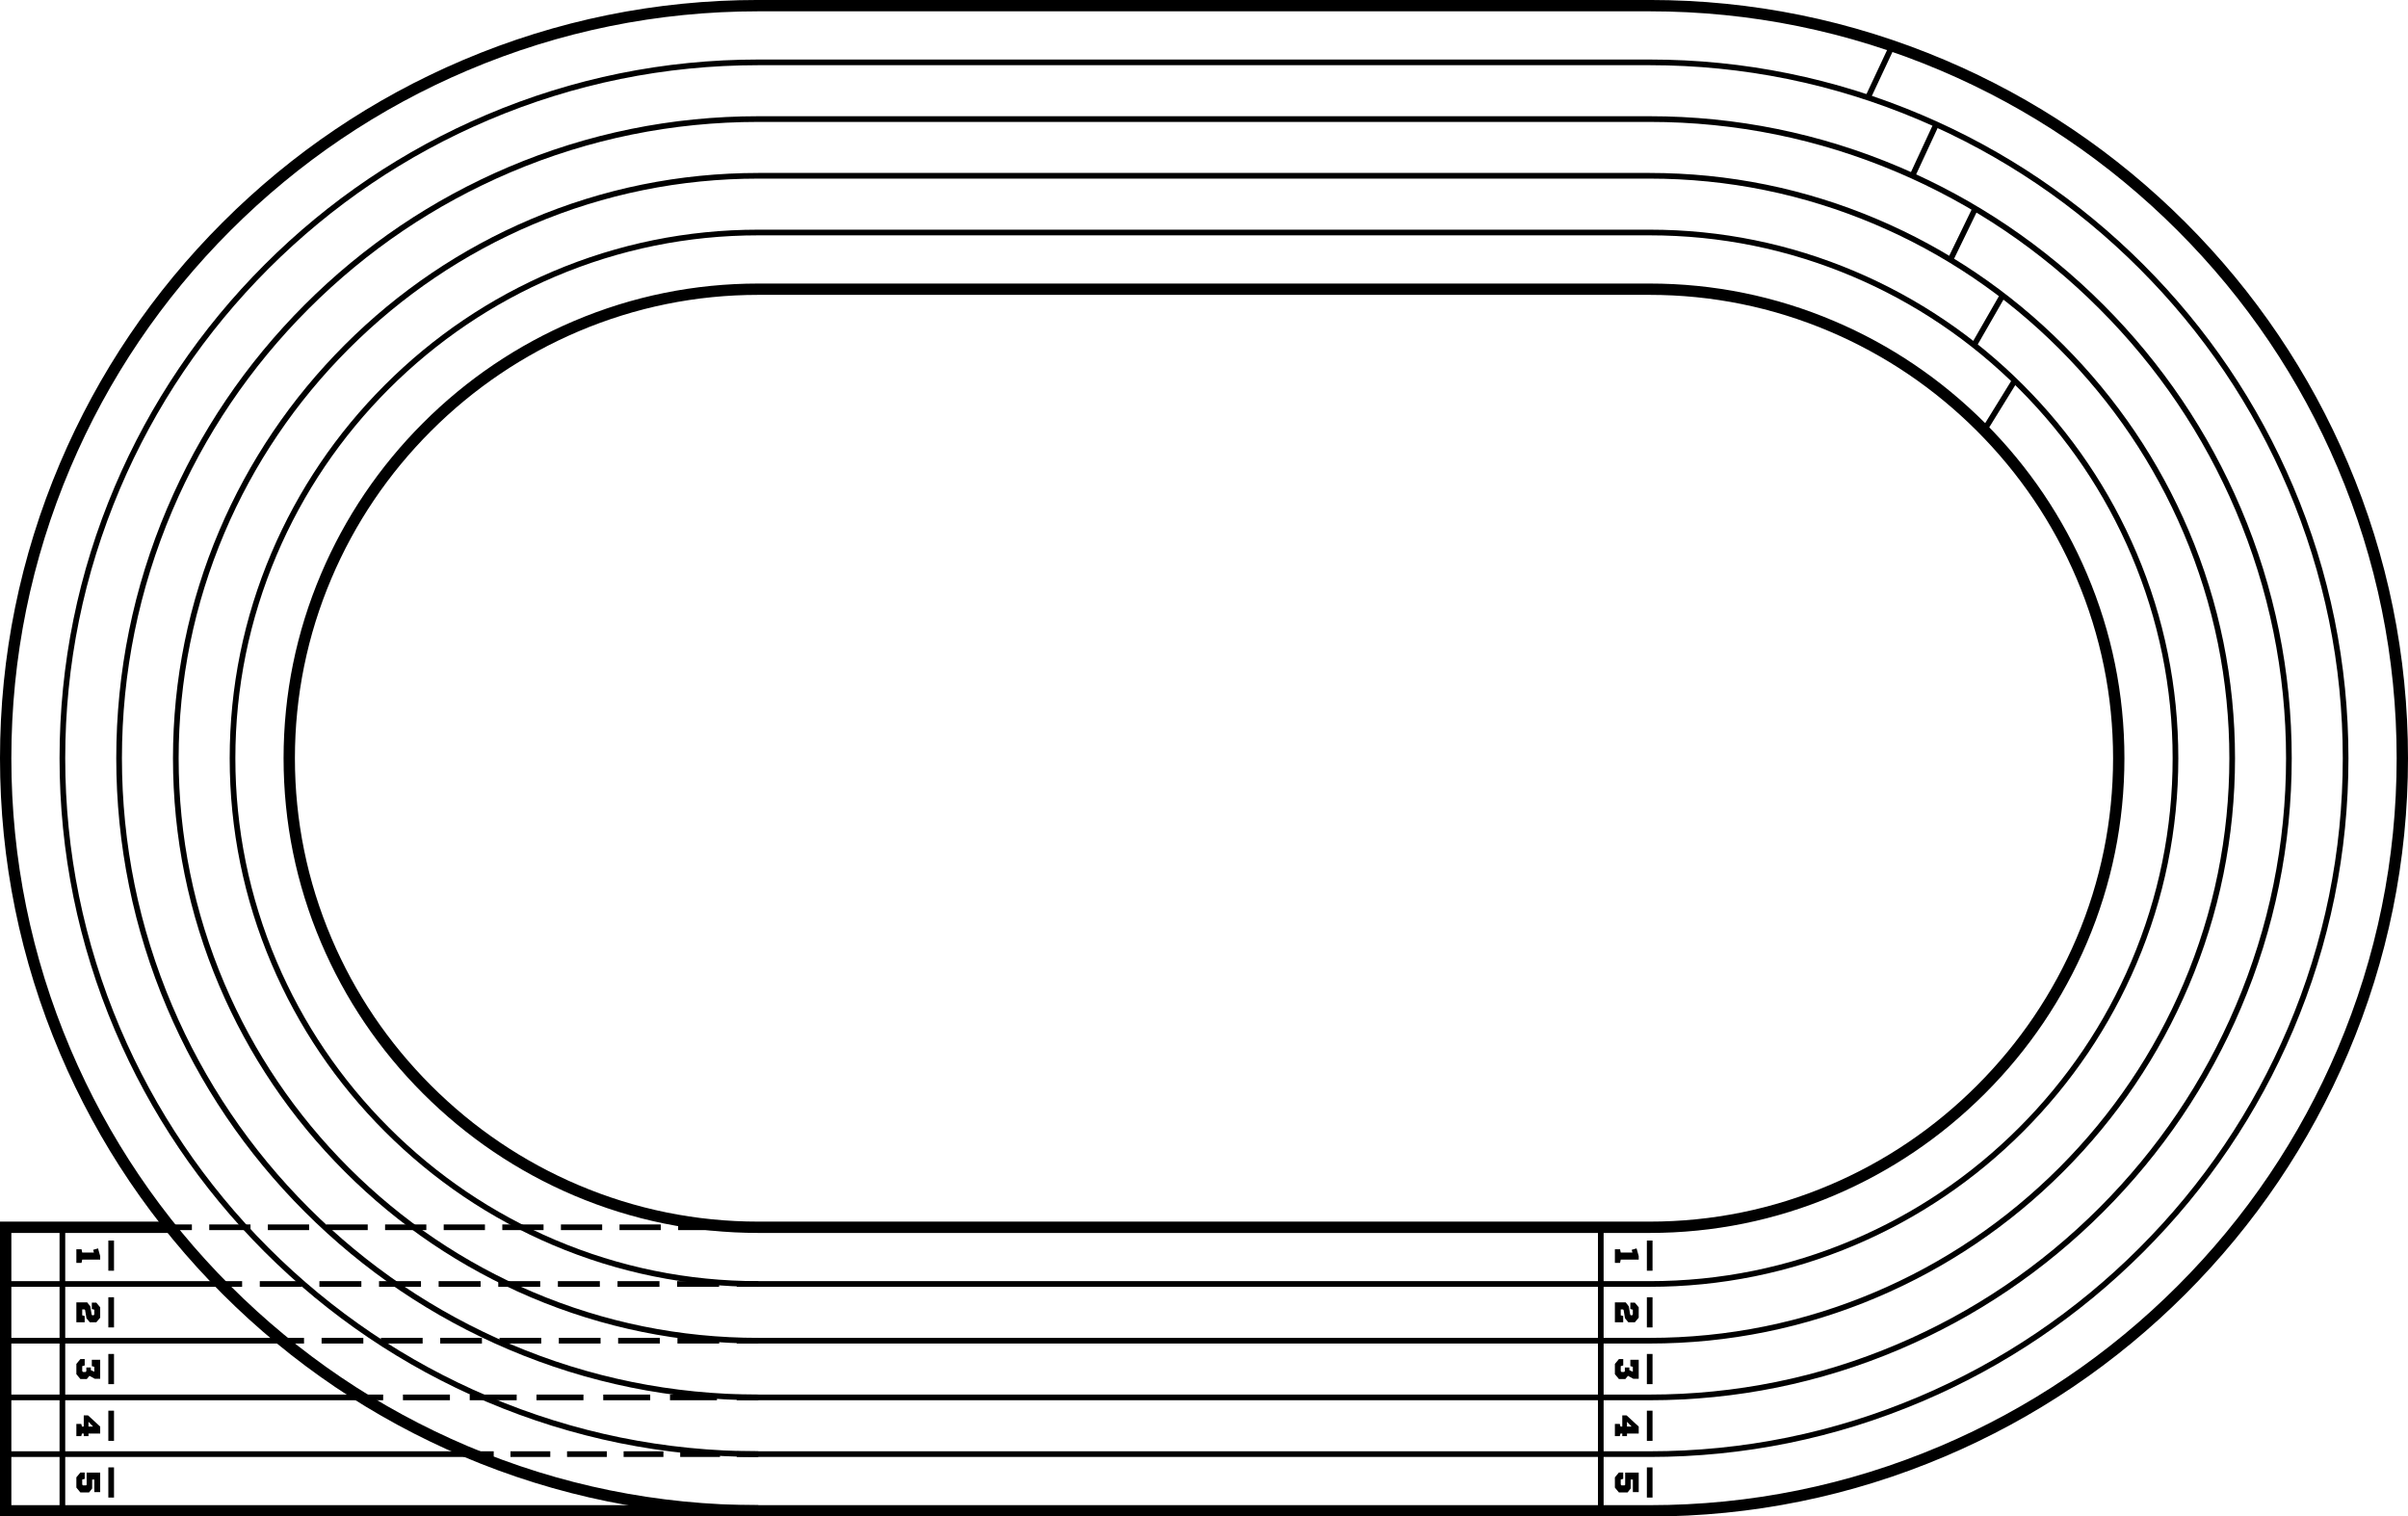 <?xml version="1.0" encoding="UTF-8"?><svg xmlns="http://www.w3.org/2000/svg" xmlns:xlink="http://www.w3.org/1999/xlink" height="1259.6" preserveAspectRatio="xMidYMid meet" version="1.0" viewBox="0.0 370.2 2000.0 1259.6" width="2000.0" zoomAndPan="magnify"><g id="change1_1"><path d="M 1990.578 1000 C 1990.578 916.461 1974.051 835.199 1941.461 758.48 C 1910.141 684.75 1865.422 618.531 1808.539 561.648 C 1751.648 504.762 1685.43 460.039 1611.699 428.719 C 1534.98 396.129 1453.719 379.602 1370.18 379.602 L 629.82 379.602 C 546.273 379.602 465.016 396.129 388.301 428.719 C 314.566 460.039 248.344 504.77 191.465 561.648 C 134.586 618.52 89.863 684.75 58.535 758.48 C 25.945 835.199 9.422 916.461 9.422 1000 C 9.422 1083.551 25.945 1164.809 58.539 1241.52 C 89.859 1315.25 134.582 1381.469 191.465 1438.359 C 248.348 1495.23 314.57 1539.961 388.301 1571.281 C 465.016 1603.871 546.277 1620.398 629.82 1620.398 L 1370.18 1620.398 C 1453.73 1620.398 1534.988 1603.871 1611.699 1571.281 C 1685.43 1539.961 1751.648 1495.238 1808.539 1438.352 C 1865.422 1381.469 1910.141 1315.25 1941.461 1241.52 C 1974.051 1164.809 1990.578 1083.551 1990.578 1000 Z M 0 1000 C 0 915.18 16.777 832.691 49.867 754.801 C 81.668 679.949 127.066 612.719 184.805 554.98 C 242.539 497.25 309.766 451.852 384.613 420.051 C 462.504 386.961 545 370.18 629.82 370.18 L 1370.18 370.18 C 1455 370.18 1537.5 386.961 1615.379 420.039 C 1690.23 451.84 1757.461 497.238 1815.199 554.98 C 1872.941 612.73 1918.34 679.949 1950.129 754.801 C 1983.219 832.68 2000 915.18 2000 1000 C 2000 1084.82 1983.219 1167.32 1950.129 1245.199 C 1918.34 1320.051 1872.941 1387.27 1815.199 1445.02 C 1757.461 1502.762 1690.23 1548.16 1615.379 1579.949 C 1537.5 1613.039 1455 1629.82 1370.18 1629.82 L 629.82 1629.82 C 545.004 1629.82 462.504 1613.039 384.617 1579.949 C 309.77 1548.148 242.543 1502.75 184.805 1445.02 C 127.062 1387.27 81.664 1320.051 49.867 1245.211 C 16.777 1167.32 0 1084.82 0 1000"/><path d="M 1945.828 1000 C 1945.828 922.5 1930.5 847.129 1900.281 775.98 C 1871.211 707.559 1829.699 646.09 1776.891 593.289 C 1724.09 540.48 1662.621 498.969 1594.199 469.898 C 1523.051 439.68 1447.68 424.352 1370.18 424.352 L 629.82 424.352 C 552.32 424.352 476.945 439.68 405.797 469.91 C 337.375 498.969 275.906 540.488 223.109 593.289 C 170.309 646.09 128.793 707.559 99.723 775.98 C 69.496 847.129 54.172 922.5 54.172 1000 C 54.172 1077.5 69.496 1152.871 99.723 1224.02 C 128.793 1292.441 170.305 1353.91 223.109 1406.711 C 275.91 1459.512 337.375 1501.031 405.797 1530.102 C 476.949 1560.32 552.32 1575.648 629.82 1575.648 L 1370.18 1575.648 C 1447.68 1575.648 1523.051 1560.32 1594.199 1530.102 C 1662.621 1501.031 1724.09 1459.52 1776.891 1406.711 C 1829.699 1353.91 1871.211 1292.441 1900.27 1224.02 C 1930.5 1152.871 1945.828 1077.5 1945.828 1000 Z M 49.461 1000 C 49.461 921.871 64.914 845.871 95.387 774.141 C 124.695 705.16 166.547 643.191 219.777 589.961 C 273.008 536.73 334.973 494.879 403.953 465.57 C 475.691 435.09 551.684 419.641 629.82 419.641 L 1370.18 419.641 C 1448.32 419.641 1524.309 435.09 1596.039 465.57 C 1665.02 494.871 1726.988 536.719 1780.219 589.961 C 1833.461 643.191 1875.309 705.16 1904.609 774.141 C 1935.09 845.871 1950.539 921.859 1950.539 1000 C 1950.539 1078.141 1935.09 1154.129 1904.609 1225.859 C 1875.309 1294.84 1833.461 1356.809 1780.219 1410.039 C 1726.988 1463.281 1665.02 1505.129 1596.039 1534.43 C 1524.309 1564.91 1448.32 1580.359 1370.18 1580.359 L 629.82 1580.359 C 551.684 1580.359 475.691 1564.91 403.957 1534.43 C 334.977 1505.121 273.008 1463.27 219.777 1410.039 C 166.547 1356.809 124.695 1294.84 95.391 1225.871 C 64.914 1154.129 49.461 1078.141 49.461 1000"/><path d="M 1898.719 1000 C 1898.719 928.859 1884.66 859.691 1856.922 794.398 C 1830.23 731.559 1792.09 675.109 1743.578 626.602 C 1695.07 578.078 1638.621 539.949 1575.781 513.262 C 1510.488 485.52 1441.32 471.461 1370.18 471.461 L 629.82 471.461 C 558.684 471.461 489.512 485.52 424.215 513.262 C 361.383 539.949 304.926 578.09 256.414 626.602 C 207.906 675.109 169.773 731.559 143.078 794.398 C 115.34 859.691 101.273 928.871 101.273 1000 C 101.273 1071.141 115.34 1140.309 143.078 1205.602 C 169.773 1268.43 207.906 1324.891 256.414 1373.398 C 304.926 1421.91 361.383 1460.039 424.215 1486.738 C 489.512 1514.48 558.684 1528.539 629.82 1528.539 L 1370.18 1528.539 C 1441.32 1528.539 1510.488 1514.48 1575.781 1486.738 C 1638.621 1460.051 1695.07 1421.91 1743.578 1373.398 C 1792.09 1324.891 1830.23 1268.441 1856.922 1205.602 C 1884.66 1140.309 1898.719 1071.141 1898.719 1000 Z M 96.566 1000 C 96.566 928.23 110.754 858.441 138.742 792.559 C 165.676 729.16 204.148 672.211 253.086 623.27 C 302.023 574.328 358.98 535.859 422.375 508.922 C 488.254 480.941 558.047 466.738 629.82 466.738 L 1370.18 466.738 C 1441.949 466.738 1511.75 480.941 1577.629 508.922 C 1641.02 535.852 1697.969 574.32 1746.91 623.27 C 1795.859 672.211 1834.328 729.16 1861.262 792.559 C 1889.238 858.43 1903.43 928.23 1903.43 1000 C 1903.43 1071.77 1889.238 1141.57 1861.25 1207.449 C 1834.328 1270.84 1795.859 1327.789 1746.91 1376.73 C 1697.969 1425.672 1641.02 1464.148 1577.629 1491.078 C 1511.75 1519.059 1441.949 1533.25 1370.18 1533.25 L 629.82 1533.25 C 558.047 1533.25 488.254 1519.059 422.375 1491.078 C 358.98 1464.141 302.023 1425.672 253.086 1376.73 C 204.145 1327.789 165.676 1270.828 138.742 1207.449 C 110.758 1141.57 96.566 1071.77 96.566 1000"/><path d="M 1851.621 1000 C 1851.621 935.23 1838.82 872.25 1813.57 812.809 C 1789.25 755.57 1754.488 704.121 1710.281 659.91 C 1666.059 615.691 1614.609 580.93 1557.371 556.609 C 1497.93 531.359 1434.949 518.559 1370.18 518.559 L 629.82 518.559 C 565.051 518.559 502.07 531.359 442.637 556.609 C 385.387 580.93 333.941 615.691 289.727 659.91 C 245.508 704.121 210.754 755.57 186.434 812.809 C 161.184 872.25 148.379 935.23 148.379 1000 C 148.379 1064.77 161.184 1127.75 186.434 1187.191 C 210.754 1244.43 245.504 1295.879 289.727 1340.102 C 333.941 1384.309 385.391 1419.07 442.637 1443.391 C 502.07 1468.641 565.051 1481.441 629.82 1481.441 L 1370.18 1481.441 C 1434.949 1481.441 1497.93 1468.641 1557.371 1443.391 C 1614.609 1419.07 1666.059 1384.309 1710.281 1340.102 C 1754.488 1295.879 1789.25 1244.43 1813.57 1187.191 C 1838.82 1127.75 1851.621 1064.77 1851.621 1000 Z M 143.672 1000 C 143.672 934.59 156.598 871 182.098 810.969 C 206.656 753.172 241.746 701.219 286.395 656.57 C 331.039 611.93 382.988 576.84 440.793 552.281 C 500.812 526.781 564.414 513.852 629.82 513.852 L 1370.18 513.852 C 1435.59 513.852 1499.191 526.781 1559.211 552.281 C 1617.012 576.828 1668.961 611.922 1713.609 656.57 C 1758.25 701.219 1793.34 753.172 1817.898 810.969 C 1843.398 870.988 1856.328 934.59 1856.328 1000 C 1856.328 1065.41 1843.398 1129 1817.898 1189.031 C 1793.34 1246.828 1758.25 1298.781 1713.609 1343.43 C 1668.961 1388.078 1617.012 1423.16 1559.211 1447.719 C 1499.191 1473.219 1435.59 1486.148 1370.18 1486.148 L 629.82 1486.148 C 564.414 1486.148 500.812 1473.219 440.793 1447.719 C 382.988 1423.16 331.039 1388.07 286.395 1343.43 C 241.746 1298.781 206.656 1246.828 182.098 1189.031 C 156.598 1129.012 143.672 1065.41 143.672 1000"/><path d="M 1804.512 1000 C 1804.512 941.59 1792.969 884.809 1770.211 831.23 C 1748.262 779.578 1716.891 733.141 1676.969 693.211 C 1637.039 653.289 1590.602 621.91 1538.949 599.969 C 1485.371 577.211 1428.59 565.672 1370.18 565.672 L 629.82 565.672 C 571.414 565.672 514.633 577.211 461.055 599.969 C 409.395 621.922 362.957 653.289 323.031 693.211 C 283.105 733.141 251.734 779.578 229.789 831.23 C 207.027 884.809 195.484 941.59 195.484 1000 C 195.484 1058.41 207.027 1115.191 229.789 1168.77 C 251.734 1220.422 283.105 1266.859 323.031 1306.789 C 362.957 1346.711 409.395 1378.078 461.055 1400.031 C 514.633 1422.789 571.414 1434.328 629.82 1434.328 L 1370.18 1434.328 C 1428.59 1434.328 1485.371 1422.789 1538.949 1400.031 C 1590.609 1378.09 1637.039 1346.711 1676.969 1306.789 C 1716.891 1266.859 1748.262 1220.422 1770.211 1168.77 C 1792.969 1115.191 1804.512 1058.41 1804.512 1000 Z M 190.773 1000 C 190.773 940.961 202.441 883.559 225.453 829.391 C 247.637 777.172 279.348 730.238 319.703 689.879 C 360.055 649.531 406.992 617.82 459.211 595.629 C 513.375 572.621 570.777 560.961 629.82 560.961 L 1370.18 560.961 C 1429.219 560.961 1486.621 572.621 1540.789 595.629 C 1593.012 617.82 1639.941 649.531 1680.301 689.879 C 1720.648 730.238 1752.359 777.18 1774.551 829.391 C 1797.559 883.559 1809.23 940.961 1809.23 1000 C 1809.23 1059.039 1797.559 1116.441 1774.551 1170.609 C 1752.359 1222.82 1720.648 1269.762 1680.301 1310.121 C 1639.941 1350.469 1593.012 1382.18 1540.789 1404.371 C 1486.621 1427.379 1429.219 1439.039 1370.18 1439.039 L 629.82 1439.039 C 570.777 1439.039 513.375 1427.379 459.211 1404.371 C 406.996 1382.18 360.055 1350.469 319.703 1310.121 C 279.348 1269.762 247.637 1222.82 225.453 1170.609 C 202.441 1116.449 190.773 1059.051 190.773 1000"/><path d="M 1724.691 1149.43 C 1705.23 1195.219 1677.41 1236.398 1642 1271.809 C 1606.57 1307.238 1565.391 1335.059 1519.602 1354.5 C 1472.18 1374.66 1421.898 1384.879 1370.18 1384.879 L 629.82 1384.879 C 578.098 1384.879 527.82 1374.66 480.395 1354.5 C 434.605 1335.059 393.43 1307.238 358 1271.809 C 322.586 1236.398 294.766 1195.219 275.316 1149.43 C 255.164 1102 244.945 1051.73 244.945 1000 C 244.945 948.281 255.164 898 275.316 850.57 C 294.766 804.781 322.586 763.609 358 728.18 C 393.43 692.77 434.605 664.949 480.395 645.48 C 527.82 625.34 578.098 615.121 629.82 615.121 L 1370.18 615.121 C 1421.898 615.121 1472.18 625.34 1519.602 645.48 C 1565.391 664.949 1606.57 692.77 1642 728.18 C 1677.41 763.609 1705.23 804.781 1724.691 850.57 C 1744.828 898 1755.051 948.281 1755.051 1000 C 1755.051 1051.73 1744.828 1102 1724.691 1149.43 Z M 1733.352 846.891 C 1713.441 799.98 1684.941 757.801 1648.66 721.52 C 1612.379 685.238 1570.199 656.738 1523.289 636.82 C 1474.699 616.18 1423.18 605.711 1370.18 605.711 L 629.82 605.711 C 576.82 605.711 525.316 616.18 476.711 636.82 C 429.801 656.738 387.617 685.238 351.34 721.52 C 315.062 757.801 286.578 799.98 266.645 846.891 C 246 895.5 235.527 947 235.527 1000 C 235.527 1053 246 1104.512 266.645 1153.121 C 286.578 1200.02 315.062 1242.211 351.34 1278.469 C 387.617 1314.75 429.801 1343.25 476.711 1363.18 C 525.316 1383.82 576.82 1394.289 629.82 1394.289 L 1370.18 1394.289 C 1423.18 1394.289 1474.699 1383.82 1523.289 1363.18 C 1570.199 1343.25 1612.379 1314.75 1648.66 1278.469 C 1684.941 1242.211 1713.441 1200.02 1733.352 1153.121 C 1743.68 1128.801 1751.461 1103.781 1756.66 1078.211 C 1761.859 1052.629 1764.469 1026.5 1764.469 1000 C 1764.469 947 1754.012 895.48 1733.352 846.891"/><path d="M 63.426 1407.871 L 67.723 1407.871 L 68.289 1410.578 L 78.012 1410.578 L 77.359 1408.32 L 81.43 1407.129 L 83.211 1413.52 L 83.211 1416.43 L 68.289 1416.43 L 67.723 1419.141 L 63.426 1419.141 L 63.426 1407.871"/><path d="M 79.988 1452.191 L 83.211 1456.031 L 83.211 1464.68 L 79.988 1468.52 L 74.59 1468.52 L 71.82 1465.16 L 70.691 1458.379 L 70.211 1457.84 L 68.289 1457.84 L 68.289 1462.699 L 70.324 1463.27 L 70.324 1468.52 L 63.426 1468.52 L 63.426 1451.961 L 72.414 1451.961 L 74.988 1455.27 L 76.117 1462.078 L 76.598 1462.699 L 77.758 1462.699 L 78.32 1461.969 L 78.32 1458.039 L 76.258 1457.469 L 76.258 1452.191 L 79.988 1452.191"/><path d="M 75.438 1506.02 L 75.438 1508.219 L 78.32 1509.578 L 78.32 1505.48 L 76.258 1504.922 L 76.258 1499.629 L 83.211 1499.629 L 83.211 1515.43 L 78.746 1515.43 L 74.281 1512.969 L 72.105 1515.629 L 66.762 1515.629 L 63.426 1511.59 L 63.426 1503.078 L 66.762 1499.07 L 70.352 1499.07 L 70.352 1504.352 L 68.289 1504.922 L 68.289 1509.039 L 68.883 1509.75 L 71.145 1509.75 L 71.711 1509.07 L 71.711 1506.02 L 75.438 1506.02"/><path d="M 73.488 1555.09 L 77.277 1555.09 L 73.488 1551.129 Z M 73.488 1563.078 L 69.559 1563.078 L 69.559 1560.91 L 68.062 1560.91 L 67.496 1563.059 L 63.426 1563.059 L 63.426 1552.941 L 67.496 1552.941 L 68.062 1555.09 L 69.559 1555.09 L 69.559 1545.82 L 73.121 1545.82 L 83.211 1555.121 L 83.211 1560.91 L 73.488 1560.91 L 73.488 1563.078"/><path d="M 78.352 1599.18 L 76.543 1599.18 L 76.543 1606.531 L 73.969 1609.84 L 66.762 1609.84 L 63.426 1605.789 L 63.426 1597.289 L 66.762 1593.281 L 70.352 1593.281 L 70.352 1598.559 L 68.289 1599.121 L 68.289 1603.25 L 68.883 1603.961 L 71.48 1603.961 L 71.965 1603.422 L 71.965 1593.328 L 83.211 1593.328 L 83.211 1609.578 L 78.352 1609.578 L 78.352 1599.18"/><path d="M 49.461 1625.109 L 49.461 1389.59 L 54.172 1389.59 L 54.172 1625.109 L 49.461 1625.109"/><path d="M 89.98 1425.672 L 89.98 1400.609 L 94.688 1400.609 L 94.688 1425.672 L 89.98 1425.672"/><path d="M 89.98 1472.77 L 89.98 1447.711 L 94.688 1447.711 L 94.688 1472.77 L 89.98 1472.77"/><path d="M 89.98 1519.879 L 89.98 1494.809 L 94.688 1494.809 L 94.688 1519.879 L 89.98 1519.879"/><path d="M 89.98 1566.98 L 89.98 1541.922 L 94.688 1541.922 L 94.688 1566.98 L 89.98 1566.98"/><path d="M 89.98 1614.09 L 89.98 1589.02 L 94.688 1589.02 L 94.688 1614.09 L 89.98 1614.09"/><path d="M 1341.27 1407.871 L 1345.57 1407.871 L 1346.129 1410.578 L 1355.859 1410.578 L 1355.211 1408.32 L 1359.281 1407.129 L 1361.059 1413.52 L 1361.059 1416.43 L 1346.129 1416.43 L 1345.57 1419.141 L 1341.27 1419.141 L 1341.27 1407.871"/><path d="M 1357.828 1452.191 L 1361.059 1456.031 L 1361.059 1464.68 L 1357.828 1468.52 L 1352.441 1468.52 L 1349.672 1465.16 L 1348.539 1458.379 L 1348.059 1457.84 L 1346.129 1457.84 L 1346.129 1462.699 L 1348.172 1463.27 L 1348.172 1468.52 L 1341.27 1468.52 L 1341.27 1451.961 L 1350.262 1451.961 L 1352.828 1455.27 L 1353.961 1462.078 L 1354.441 1462.699 L 1355.602 1462.699 L 1356.172 1461.969 L 1356.172 1458.039 L 1354.102 1457.469 L 1354.102 1452.191 L 1357.828 1452.191"/><path d="M 1353.281 1506.02 L 1353.281 1508.219 L 1356.172 1509.578 L 1356.172 1505.48 L 1354.102 1504.922 L 1354.102 1499.629 L 1361.059 1499.629 L 1361.059 1515.43 L 1356.59 1515.43 L 1352.129 1512.969 L 1349.949 1515.629 L 1344.609 1515.629 L 1341.27 1511.59 L 1341.27 1503.078 L 1344.609 1499.07 L 1348.199 1499.07 L 1348.199 1504.352 L 1346.129 1504.922 L 1346.129 1509.039 L 1346.73 1509.75 L 1348.988 1509.75 L 1349.551 1509.07 L 1349.551 1506.02 L 1353.281 1506.02"/><path d="M 1351.328 1555.09 L 1355.121 1555.09 L 1351.328 1551.129 Z M 1351.328 1563.078 L 1347.41 1563.078 L 1347.41 1560.91 L 1345.91 1560.91 L 1345.34 1563.059 L 1341.27 1563.059 L 1341.27 1552.941 L 1345.34 1552.941 L 1345.91 1555.09 L 1347.41 1555.09 L 1347.41 1545.82 L 1350.969 1545.82 L 1361.059 1555.121 L 1361.059 1560.91 L 1351.328 1560.91 L 1351.328 1563.078"/><path d="M 1356.199 1599.18 L 1354.391 1599.18 L 1354.391 1606.531 L 1351.82 1609.84 L 1344.609 1609.84 L 1341.27 1605.789 L 1341.27 1597.289 L 1344.609 1593.281 L 1348.199 1593.281 L 1348.199 1598.559 L 1346.129 1599.121 L 1346.129 1603.25 L 1346.73 1603.961 L 1349.328 1603.961 L 1349.809 1603.422 L 1349.809 1593.328 L 1361.059 1593.328 L 1361.059 1609.578 L 1356.199 1609.578 L 1356.199 1599.18"/><path d="M 1367.828 1425.672 L 1367.828 1400.609 L 1372.539 1400.609 L 1372.539 1425.672 L 1367.828 1425.672"/><path d="M 1367.828 1472.77 L 1367.828 1447.711 L 1372.539 1447.711 L 1372.539 1472.77 L 1367.828 1472.77"/><path d="M 1367.828 1519.879 L 1367.828 1494.809 L 1372.539 1494.809 L 1372.539 1519.879 L 1367.828 1519.879"/><path d="M 1367.828 1566.98 L 1367.828 1541.922 L 1372.539 1541.922 L 1372.539 1566.98 L 1367.828 1566.98"/><path d="M 1367.828 1614.09 L 1367.828 1589.02 L 1372.539 1589.02 L 1372.539 1614.09 L 1367.828 1614.09"/><path d="M 4.711 1439.039 L 4.711 1434.328 L 183.195 1434.328 L 183.195 1439.039 L 4.711 1439.039"/><path d="M 4.711 1486.148 L 4.711 1481.441 L 234.613 1481.441 L 234.613 1486.148 L 4.711 1486.148"/><path d="M 4.711 1533.25 L 4.711 1528.539 L 300.348 1528.539 L 300.348 1533.25 L 4.711 1533.25"/><path d="M 4.711 1580.359 L 4.711 1575.648 L 392.156 1575.648 L 392.156 1580.359 L 4.711 1580.359"/><path d="M 0 1629.82 L 0 1384.879 L 141.477 1384.879 L 141.477 1394.301 L 9.422 1394.301 L 9.422 1620.398 L 629.82 1620.398 L 629.82 1629.82 L 0 1629.82"/><path d="M 1327.199 1625.109 L 1327.199 1389.59 L 1331.91 1389.59 L 1331.91 1625.109 L 1327.199 1625.109"/><path d="M 1645.961 726.289 L 1671.34 685.121 L 1675.352 687.59 L 1649.969 728.762 L 1645.961 726.289"/><path d="M 1637.578 655.68 L 1661.25 614.422 L 1665.34 616.77 L 1641.66 658.031 L 1637.578 655.68"/><path d="M 1617.82 584.969 L 1638.461 542.41 L 1642.699 544.461 L 1622.059 587.02 L 1617.82 584.969"/><path d="M 1586.219 515.211 L 1606.02 472.469 L 1610.289 474.449 L 1590.5 517.191 L 1586.219 515.211"/><path d="M 1549.328 450.23 L 1569.449 407.301 L 1573.711 409.301 L 1553.59 452.23 L 1549.328 450.23"/><path d="M 611.922 1391.941 L 611.922 1387.23 L 629.82 1387.23 L 629.82 1391.941 L 611.922 1391.941"/><path d="M 563.242 1391.941 L 563.242 1387.23 L 597.496 1387.23 L 597.496 1391.941 Z M 514.562 1391.941 L 514.562 1387.23 L 548.816 1387.23 L 548.816 1391.941 Z M 465.883 1391.941 L 465.883 1387.23 L 500.137 1387.23 L 500.137 1391.941 Z M 417.199 1391.941 L 417.199 1387.23 L 451.457 1387.23 L 451.457 1391.941 Z M 368.52 1391.941 L 368.52 1387.23 L 402.777 1387.23 L 402.777 1391.941 Z M 319.84 1391.941 L 319.84 1387.23 L 354.098 1387.23 L 354.098 1391.941 Z M 271.16 1391.941 L 271.16 1387.23 L 305.418 1387.23 L 305.418 1391.941 Z M 222.48 1391.941 L 222.48 1387.23 L 256.738 1387.23 L 256.738 1391.941 Z M 173.801 1391.941 L 173.801 1387.23 L 208.059 1387.23 L 208.059 1391.941 L 173.801 1391.941"/><path d="M 141.477 1391.941 L 141.477 1387.23 L 159.379 1387.23 L 159.379 1391.941 L 141.477 1391.941"/><path d="M 611.922 1439.051 L 611.922 1434.328 L 629.82 1434.328 L 629.82 1439.051 L 611.922 1439.051"/><path d="M 562.402 1439.051 L 562.402 1434.328 L 597.25 1434.328 L 597.25 1439.051 Z M 512.883 1439.051 L 512.883 1434.328 L 547.73 1434.328 L 547.73 1439.051 Z M 463.363 1439.051 L 463.363 1434.328 L 498.211 1434.328 L 498.211 1439.051 Z M 413.844 1439.051 L 413.844 1434.328 L 448.691 1434.328 L 448.691 1439.051 Z M 364.324 1439.051 L 364.324 1434.328 L 399.172 1434.328 L 399.172 1439.051 Z M 314.805 1439.051 L 314.805 1434.328 L 349.652 1434.328 L 349.652 1439.051 Z M 265.285 1439.051 L 265.285 1434.328 L 300.133 1434.328 L 300.133 1439.051 Z M 215.766 1439.051 L 215.766 1434.328 L 250.613 1434.328 L 250.613 1439.051 L 215.766 1439.051"/><path d="M 183.195 1439.051 L 183.195 1434.328 L 201.094 1434.328 L 201.094 1439.051 L 183.195 1439.051"/><path d="M 611.922 1486.148 L 611.922 1481.441 L 629.82 1481.441 L 629.82 1486.148 L 611.922 1486.148"/><path d="M 562.66 1486.148 L 562.66 1481.441 L 597.324 1481.441 L 597.324 1486.148 Z M 513.402 1486.148 L 513.402 1481.441 L 548.066 1481.441 L 548.066 1486.148 Z M 464.145 1486.148 L 464.145 1481.441 L 498.809 1481.441 L 498.809 1486.148 Z M 414.883 1486.148 L 414.883 1481.441 L 449.547 1481.441 L 449.547 1486.148 Z M 365.625 1486.148 L 365.625 1481.441 L 400.289 1481.441 L 400.289 1486.148 Z M 316.367 1486.148 L 316.367 1481.441 L 351.031 1481.441 L 351.031 1486.148 Z M 267.105 1486.148 L 267.105 1481.441 L 301.77 1481.441 L 301.77 1486.148 L 267.105 1486.148"/><path d="M 234.613 1486.148 L 234.613 1481.441 L 252.512 1481.441 L 252.512 1486.148 L 234.613 1486.148"/><path d="M 611.922 1533.25 L 611.922 1528.539 L 629.82 1528.539 L 629.82 1533.25 L 611.922 1533.25"/><path d="M 556.473 1533.25 L 556.473 1528.539 L 595.492 1528.539 L 595.492 1533.25 Z M 501.023 1533.25 L 501.023 1528.539 L 540.043 1528.539 L 540.043 1533.25 Z M 445.574 1533.25 L 445.574 1528.539 L 484.594 1528.539 L 484.594 1533.25 Z M 390.125 1533.25 L 390.125 1528.539 L 429.145 1528.539 L 429.145 1533.25 Z M 334.676 1533.25 L 334.676 1528.539 L 373.695 1528.539 L 373.695 1533.25 L 334.676 1533.25"/><path d="M 300.348 1533.25 L 300.348 1528.539 L 318.246 1528.539 L 318.246 1533.25 L 300.348 1533.25"/><path d="M 611.922 1580.359 L 611.922 1575.648 L 629.82 1575.648 L 629.82 1580.359 L 611.922 1580.359"/><path d="M 564.938 1580.359 L 564.938 1575.648 L 598 1575.648 L 598 1580.359 Z M 517.949 1580.359 L 517.949 1575.648 L 551.016 1575.648 L 551.016 1580.359 Z M 470.965 1580.359 L 470.965 1575.648 L 504.027 1575.648 L 504.027 1580.359 Z M 423.98 1580.359 L 423.98 1575.648 L 457.043 1575.648 L 457.043 1580.359 L 423.98 1580.359"/><path d="M 392.156 1580.359 L 392.156 1575.648 L 410.059 1575.648 L 410.059 1580.359 L 392.156 1580.359"/></g></svg>